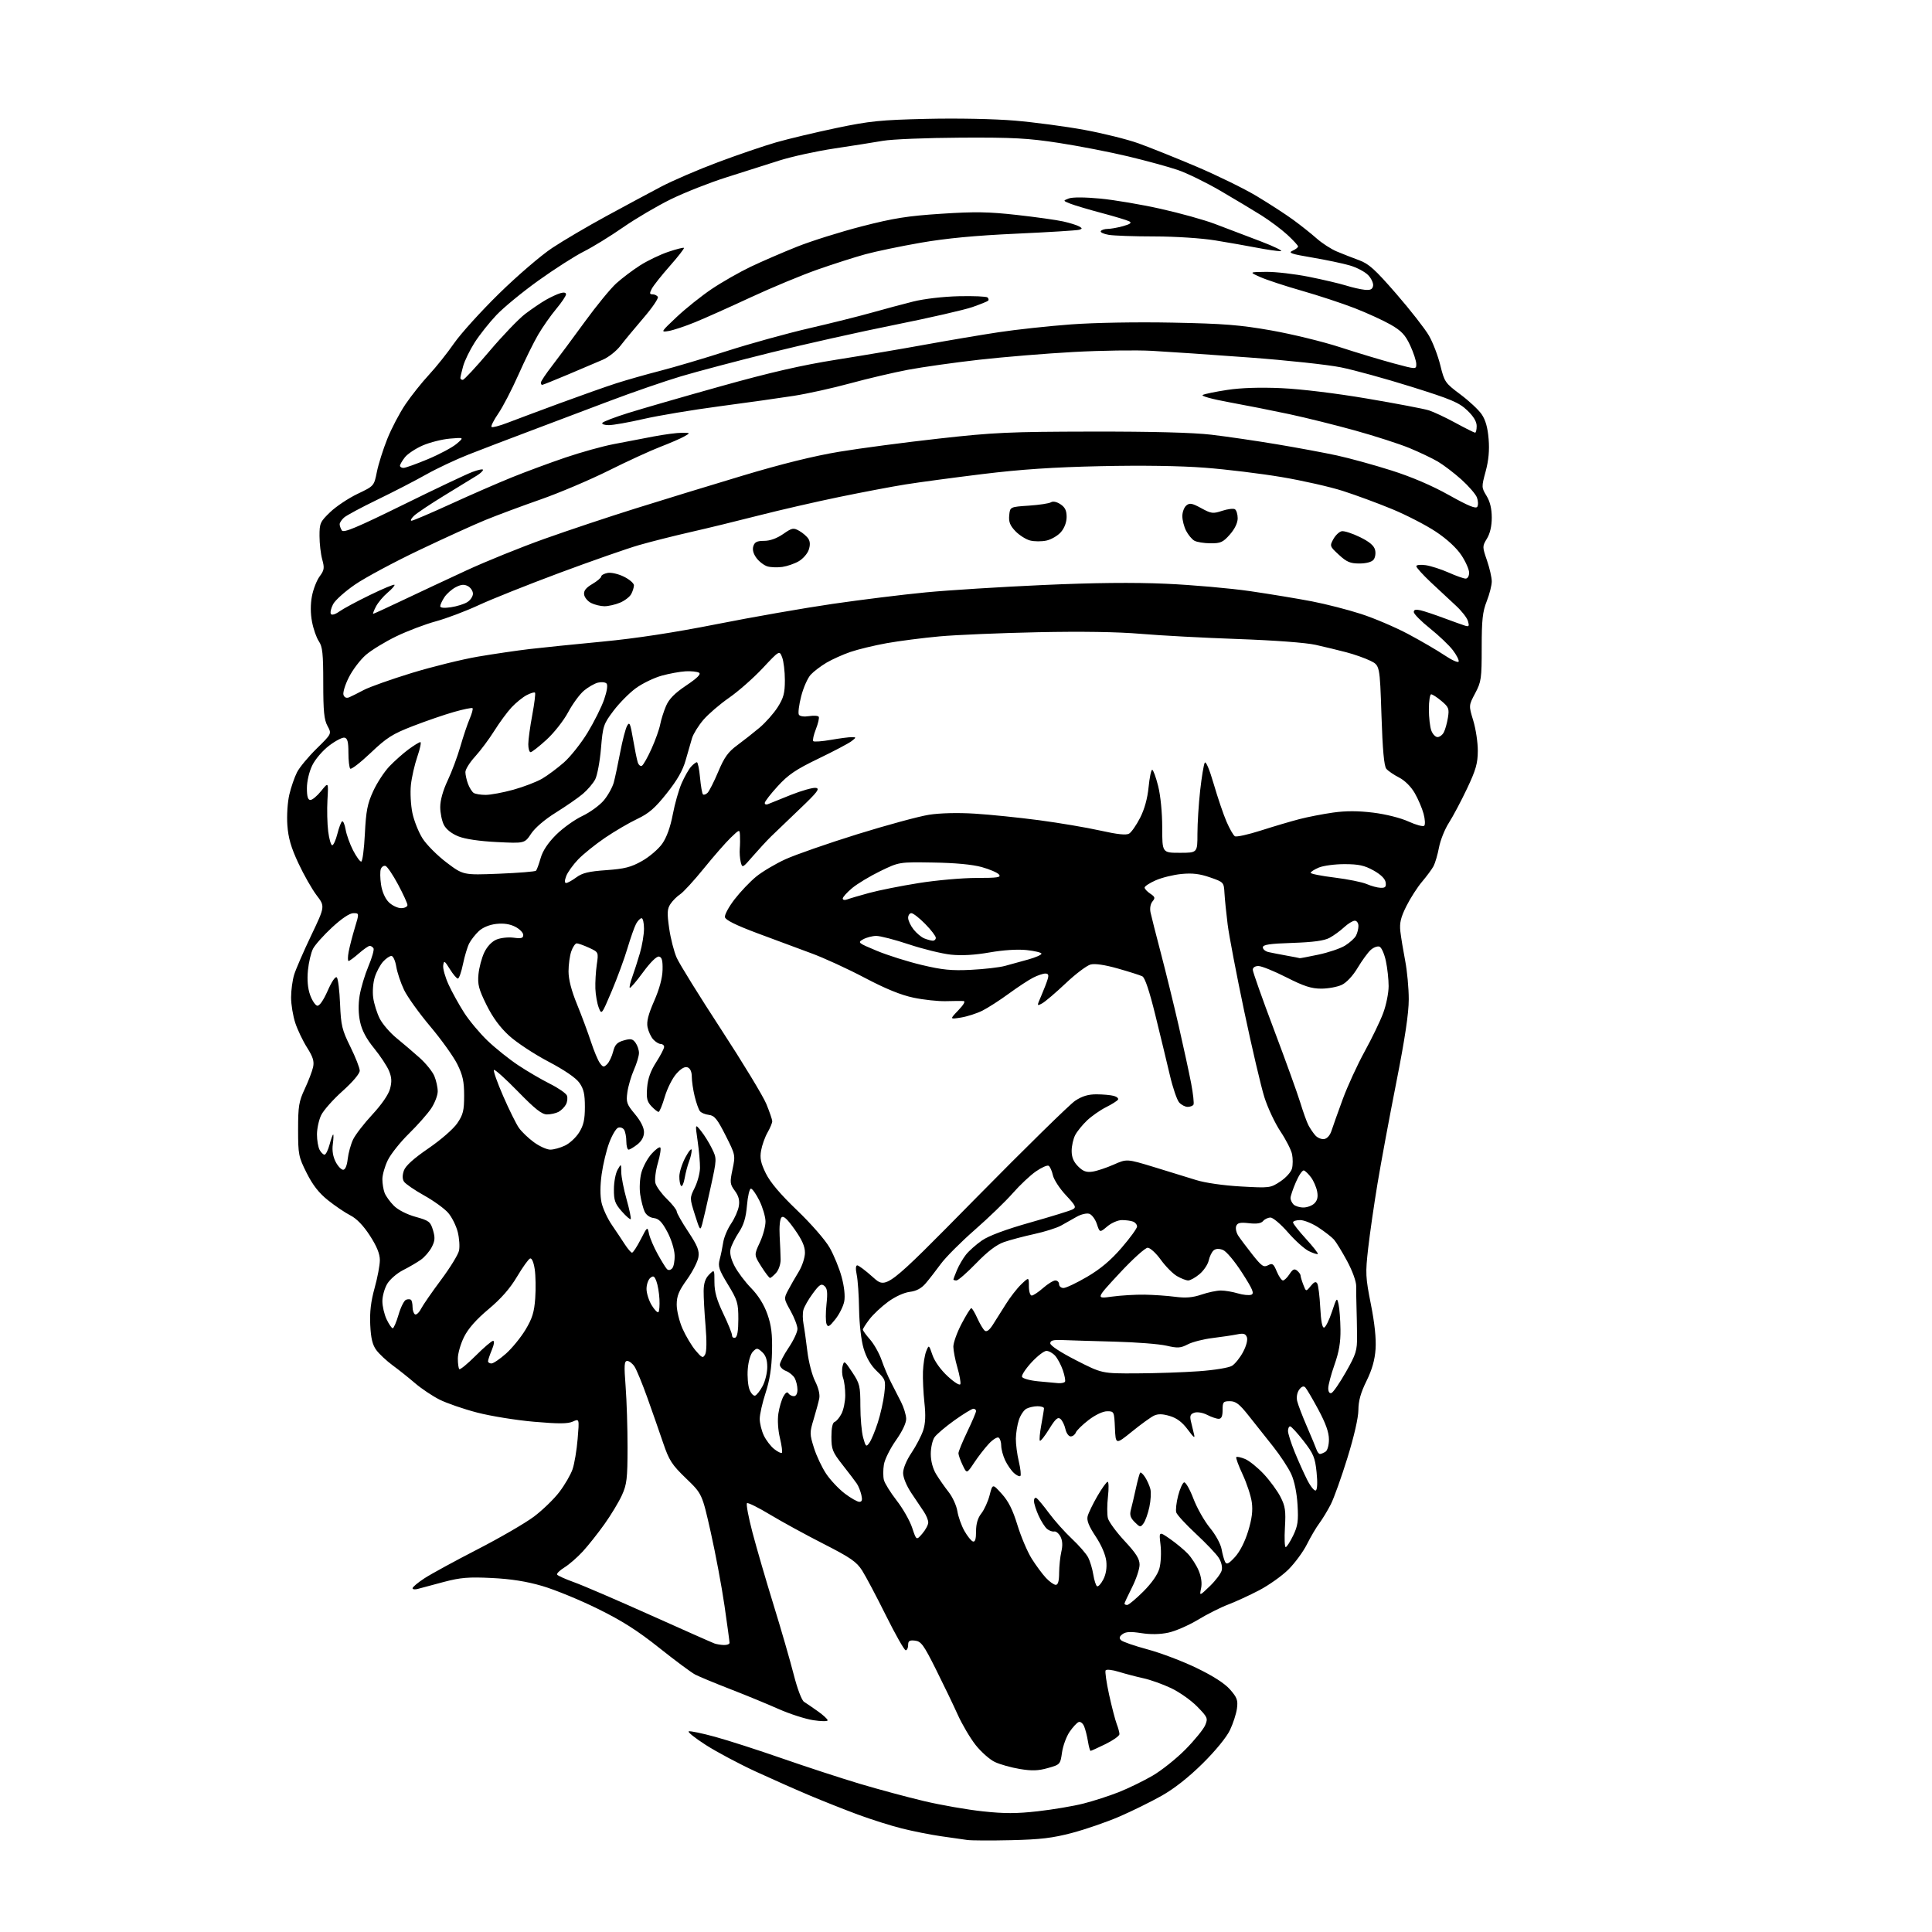 <?xml version="1.0" encoding="UTF-8" standalone="no"?>
<svg 
  version="1.1" 
  xmlns="http://www.w3.org/2000/svg" 
  xmlns:xlink="http://www.w3.org/1999/xlink" 
  xmlns:svg="http://www.w3.org/2000/svg"
  xmlns:rdf="http://www.w3.org/1999/02/22-rdf-syntax-ns#"
  xmlns:cc="http://creativecommons.org/ns#"
  xmlns:dc="http://purl.org/dc/elements/1.1/"
  viewBox="0 0 768 768"
  width="768"
  height="768"
>
<style>svg {background-color: white; }</style>"
<path stroke="none" fill="black" fill-rule="evenodd" d="M402.00,731.50C394.02,731.69 386.15,731.65 384.50,731.42C382.85,731.19 378.12,730.52 374.00,729.92C369.88,729.33 362.90,727.94 358.50,726.84C354.10,725.74 346.23,723.25 341.00,721.31C335.77,719.37 327.23,715.98 322.00,713.78C316.77,711.58 307.10,707.30 300.50,704.26C293.90,701.22 284.94,696.45 280.59,693.67C276.24,690.88 273.19,688.44 273.80,688.23C274.41,688.03 279.09,689.00 284.21,690.40C289.32,691.79 301.30,695.65 310.83,698.97C320.36,702.29 334.25,706.83 341.69,709.06C349.13,711.28 360.68,714.39 367.36,715.97C374.04,717.55 384.50,719.38 390.60,720.03C399.29,720.97 404.08,720.96 412.60,720.00C418.60,719.32 426.73,717.95 430.69,716.94C434.64,715.94 440.94,713.90 444.69,712.42C448.43,710.94 454.46,708.01 458.07,705.92C461.69,703.83 467.63,699.09 471.27,695.40C474.91,691.70 478.43,687.37 479.09,685.78C480.23,683.04 480.05,682.63 475.90,678.38C473.48,675.91 468.80,672.61 465.50,671.05C462.20,669.49 457.25,667.72 454.50,667.13C451.75,666.53 447.37,665.38 444.77,664.58C442.18,663.77 439.80,663.51 439.50,664.00C439.20,664.48 439.83,668.84 440.89,673.69C441.96,678.54 443.32,683.77 443.91,685.32C444.51,686.86 445.00,688.68 445.00,689.36C445.00,690.03 442.52,691.80 439.48,693.29C436.44,694.78 433.76,696.00 433.52,696.00C433.29,696.00 432.82,694.31 432.48,692.25C432.15,690.19 431.47,687.50 430.97,686.27C430.47,685.04 429.48,684.26 428.78,684.54C428.08,684.81 426.46,686.56 425.18,688.43C423.90,690.30 422.55,693.99 422.17,696.63C421.49,701.38 421.42,701.46 416.54,702.83C412.71,703.92 410.20,704.00 405.38,703.20C401.95,702.63 397.50,701.38 395.47,700.42C393.44,699.46 390.02,696.43 387.85,693.70C385.69,690.96 382.48,685.52 380.71,681.61C378.95,677.70 375.03,669.55 372.00,663.50C367.18,653.87 366.16,652.46 363.75,652.18C361.54,651.93 361.00,652.27 361.00,653.93C361.00,655.07 360.56,656.00 360.02,656.00C359.48,656.00 355.97,649.81 352.21,642.25C348.45,634.69 344.19,626.63 342.74,624.35C340.50,620.83 338.16,619.21 327.30,613.67C320.26,610.08 310.73,604.87 306.12,602.09C301.52,599.31 297.39,597.26 296.96,597.53C296.52,597.79 297.51,603.07 299.14,609.26C300.77,615.44 304.54,628.38 307.51,638.00C310.49,647.62 314.06,660.00 315.47,665.50C316.95,671.32 318.69,675.92 319.62,676.50C320.50,677.05 322.97,678.74 325.11,680.26C327.25,681.77 329.00,683.39 329.00,683.85C329.00,684.32 326.41,684.29 323.25,683.80C320.09,683.31 313.90,681.31 309.50,679.36C305.10,677.40 296.47,673.85 290.33,671.47C284.19,669.09 277.89,666.47 276.33,665.66C274.77,664.84 268.32,660.05 262.00,655.01C253.41,648.17 247.21,644.23 237.50,639.46C230.35,635.94 220.45,631.88 215.50,630.44C209.27,628.62 203.10,627.65 195.48,627.28C186.32,626.83 183.11,627.09 176.48,628.83C172.09,629.98 167.49,631.21 166.25,631.57C165.01,631.94 164.00,631.84 164.00,631.35C164.00,630.87 166.14,629.08 168.75,627.38C171.36,625.68 180.82,620.52 189.76,615.92C198.71,611.32 208.83,605.45 212.26,602.87C215.69,600.29 220.24,595.88 222.37,593.07C224.51,590.26 226.86,586.20 227.60,584.05C228.34,581.90 229.25,576.49 229.62,572.02C230.30,563.91 230.30,563.91 227.69,565.10C225.70,566.00 222.04,566.02 212.27,565.17C205.23,564.56 195.06,562.92 189.68,561.52C184.29,560.12 177.55,557.79 174.69,556.35C171.84,554.90 167.47,551.98 165.00,549.85C162.53,547.73 158.52,544.53 156.09,542.75C153.67,540.96 150.75,538.24 149.61,536.70C148.07,534.63 147.44,532.03 147.18,526.70C146.93,521.56 147.43,517.36 148.91,512.02C150.06,507.91 151.00,502.91 151.00,500.93C151.00,498.41 149.79,495.45 147.05,491.20C144.46,487.20 141.79,484.42 139.30,483.15C137.21,482.08 133.21,479.38 130.41,477.14C126.78,474.25 124.33,471.12 121.91,466.29C118.68,459.86 118.50,458.95 118.50,449.00C118.50,439.73 118.81,437.84 121.15,432.85C122.60,429.74 124.09,425.86 124.45,424.22C124.96,421.90 124.43,420.18 122.09,416.47C120.42,413.85 118.31,409.44 117.39,406.67C116.47,403.89 115.71,399.32 115.71,396.51C115.71,393.70 116.26,389.62 116.93,387.45C117.60,385.28 120.64,378.28 123.68,371.90C129.22,360.30 129.22,360.30 125.86,355.89C124.01,353.45 120.75,347.72 118.61,343.14C115.68,336.87 114.60,333.13 114.23,328.02C113.96,324.20 114.30,318.88 115.01,315.86C115.70,312.91 117.08,308.93 118.06,307.00C119.04,305.07 122.55,300.84 125.86,297.59C131.88,291.68 131.88,291.68 130.19,288.59C128.83,286.10 128.50,282.77 128.50,271.50C128.50,259.85 128.21,257.07 126.76,254.94C125.80,253.53 124.58,250.05 124.04,247.19C123.40,243.86 123.39,240.20 124.00,236.99C124.52,234.24 125.90,230.70 127.06,229.13C128.91,226.64 129.03,225.79 128.09,222.39C127.50,220.25 127.01,216.06 127.01,213.08C127.00,208.00 127.27,207.40 131.27,203.56C133.62,201.31 138.50,198.06 142.11,196.33C148.69,193.19 148.69,193.19 149.81,187.60C150.43,184.52 152.29,178.61 153.95,174.48C155.60,170.34 158.85,164.15 161.17,160.72C163.49,157.30 167.69,152.03 170.50,149.00C173.32,145.97 177.81,140.35 180.47,136.50C183.14,132.65 191.21,123.73 198.41,116.68C205.61,109.63 215.10,101.48 219.50,98.57C223.90,95.65 233.57,89.96 241.00,85.92C248.43,81.88 258.21,76.63 262.74,74.24C267.28,71.85 277.44,67.47 285.33,64.51C293.22,61.55 303.69,57.98 308.59,56.57C313.49,55.17 324.25,52.61 332.50,50.88C345.73,48.11 349.97,47.68 368.43,47.25C380.61,46.97 395.24,47.26 403.43,47.95C411.17,48.61 423.57,50.26 431.00,51.62C438.43,52.98 448.10,55.39 452.50,56.96C456.90,58.53 467.28,62.70 475.57,66.21C483.86,69.73 494.66,75.02 499.57,77.97C504.48,80.92 510.98,85.13 514.00,87.33C517.02,89.53 521.24,92.88 523.38,94.78C525.51,96.67 529.11,99.01 531.38,99.96C533.64,100.92 537.62,102.47 540.21,103.42C544.14,104.85 546.61,107.09 555.06,116.82C560.63,123.24 566.47,130.72 568.03,133.42C569.59,136.13 571.63,141.44 572.55,145.22C574.18,151.84 574.46,152.26 580.50,156.77C583.94,159.34 587.77,162.90 588.99,164.70C590.52,166.93 591.39,170.02 591.75,174.51C592.12,179.03 591.75,183.03 590.57,187.39C588.89,193.57 588.90,193.79 590.92,197.11C592.32,199.39 592.99,202.21 593.00,205.73C593.00,209.11 592.33,212.06 591.09,214.09C589.22,217.17 589.22,217.31 591.09,222.77C592.14,225.82 593.00,229.58 593.00,231.12C593.00,232.66 592.10,236.21 591.00,239.00C589.35,243.18 589.00,246.43 589.00,257.39C589.00,269.79 588.82,271.03 586.41,275.57C583.82,280.45 583.82,280.45 585.65,286.47C586.66,289.79 587.47,295.20 587.45,298.50C587.43,303.45 586.68,306.07 583.17,313.48C580.83,318.42 577.59,324.52 575.97,327.05C574.34,329.58 572.57,333.99 572.03,336.85C571.49,339.71 570.51,343.05 569.87,344.28C569.22,345.50 567.17,348.28 565.32,350.46C563.46,352.64 560.65,357.02 559.06,360.19C556.81,364.70 556.29,366.88 556.66,370.23C556.93,372.58 557.79,377.81 558.57,381.86C559.36,385.90 560.00,392.82 560.00,397.24C560.00,402.82 558.49,412.90 555.03,430.38C552.30,444.20 548.95,462.25 547.58,470.50C546.21,478.75 544.54,490.31 543.87,496.19C542.74,506.14 542.81,507.69 544.94,518.43C546.44,525.95 547.09,532.16 546.81,536.24C546.51,540.63 545.43,544.44 543.19,548.99C540.90,553.63 540.00,556.89 539.98,560.49C539.97,563.54 538.27,570.98 535.63,579.50C533.25,587.20 530.27,595.52 529.01,598.00C527.74,600.48 525.70,603.85 524.47,605.50C523.23,607.15 521.01,610.92 519.53,613.88C518.05,616.84 514.73,621.35 512.17,623.90C509.60,626.45 504.35,630.17 500.50,632.18C496.65,634.19 491.10,636.74 488.17,637.85C485.23,638.96 479.83,641.68 476.17,643.90C472.50,646.11 467.22,648.41 464.44,649.00C461.14,649.71 457.38,649.77 453.67,649.19C449.43,648.53 447.53,648.63 446.24,649.58C444.96,650.53 444.79,651.16 445.61,651.99C446.22,652.62 450.95,654.25 456.11,655.64C461.28,657.02 470.04,660.34 475.60,663.02C482.23,666.22 486.81,669.16 488.96,671.60C491.75,674.79 492.15,675.87 491.71,679.14C491.43,681.25 490.18,685.11 488.93,687.73C487.59,690.56 483.18,695.96 478.08,701.00C472.52,706.50 466.76,711.04 461.74,713.86C457.48,716.26 449.92,719.98 444.94,722.13C439.96,724.28 431.52,727.19 426.19,728.60C418.44,730.65 413.60,731.23 402.00,731.50zM287.75,653.92C288.99,653.96 290.00,653.57 290.00,653.05C290.00,652.52 289.10,645.89 288.00,638.30C286.90,630.71 284.44,617.60 282.55,609.17C279.10,593.83 279.10,593.83 272.70,587.67C267.05,582.22 265.98,580.56 263.58,573.50C262.09,569.10 259.26,561.00 257.29,555.50C255.32,550.00 253.05,544.49 252.24,543.25C251.43,542.01 250.13,541.00 249.34,541.00C248.14,541.00 248.04,542.66 248.70,551.25C249.13,556.89 249.47,567.80 249.46,575.50C249.44,587.79 249.17,590.09 247.22,594.37C246.01,597.04 242.88,602.22 240.28,605.87C237.69,609.51 233.80,614.41 231.66,616.74C229.51,619.08 226.23,621.93 224.37,623.08C222.51,624.23 221.20,625.52 221.46,625.94C221.72,626.36 224.76,627.73 228.22,628.97C231.67,630.21 245.30,636.07 258.50,642.00C271.70,647.92 283.18,653.01 284.00,653.30C284.82,653.60 286.51,653.88 287.75,653.92zM448.07,638.00C448.65,638.00 451.54,635.59 454.48,632.66C457.89,629.24 460.21,625.91 460.89,623.43C461.48,621.29 461.68,617.10 461.33,614.12C460.69,608.69 460.69,608.69 465.09,611.74C467.52,613.43 470.71,616.08 472.20,617.65C473.68,619.22 475.62,622.23 476.50,624.35C477.53,626.81 477.87,629.35 477.45,631.35C476.79,634.50 476.79,634.50 480.94,630.51C483.22,628.31 485.34,625.49 485.65,624.25C485.99,622.92 485.50,620.85 484.46,619.24C483.50,617.73 479.42,613.45 475.41,609.72C471.40,605.99 467.88,602.17 467.58,601.22C467.29,600.27 467.62,597.28 468.32,594.57C469.02,591.85 470.09,589.47 470.69,589.27C471.30,589.07 472.96,591.97 474.39,595.72C475.82,599.47 478.78,604.69 480.97,607.34C483.22,610.07 485.22,613.73 485.60,615.82C485.96,617.84 486.60,620.14 487.02,620.93C487.61,622.05 488.47,621.61 490.93,618.93C492.86,616.82 494.88,612.86 496.16,608.66C497.66,603.75 498.07,600.52 497.61,597.19C497.26,594.63 495.62,589.66 493.97,586.12C492.32,582.59 491.18,579.48 491.45,579.22C491.72,578.95 493.28,579.29 494.93,579.97C496.58,580.65 499.92,583.35 502.37,585.96C504.81,588.58 507.81,592.67 509.02,595.05C510.91,598.74 511.17,600.54 510.78,607.19C510.53,611.49 510.67,615.00 511.08,615.00C511.49,615.00 512.82,612.94 514.04,610.43C515.90,606.57 516.18,604.65 515.79,598.18C515.51,593.45 514.56,588.77 513.30,586.00C512.17,583.52 508.92,578.58 506.08,575.00C503.24,571.42 498.86,565.91 496.36,562.75C492.69,558.11 491.24,557.00 488.90,557.00C486.25,557.00 486.00,557.30 486.00,560.50C486.00,562.99 485.55,564.00 484.45,564.00C483.60,564.00 481.55,563.30 479.90,562.45C478.21,561.58 476.00,561.18 474.85,561.55C473.23,562.06 472.91,562.77 473.37,564.85C473.69,566.31 474.25,568.62 474.61,570.00C475.13,571.95 474.59,571.57 472.17,568.30C469.99,565.36 467.84,563.73 465.03,562.89C462.14,562.02 460.36,561.98 458.75,562.73C457.51,563.31 453.57,566.15 450.00,569.05C443.50,574.31 443.50,574.31 443.20,567.65C442.91,561.10 442.87,561.00 440.10,561.00C438.43,561.00 435.45,562.41 432.77,564.45C430.29,566.35 427.99,568.60 427.66,569.45C427.33,570.30 426.41,571.00 425.61,571.00C424.81,571.00 423.87,569.68 423.52,568.07C423.16,566.46 422.27,564.64 421.54,564.04C420.50,563.17 419.52,564.05 417.05,568.07C415.31,570.90 413.65,572.99 413.37,572.71C413.09,572.43 413.34,569.59 413.93,566.41C414.52,563.23 415.00,560.27 415.00,559.82C415.00,559.37 413.85,559.00 412.43,559.00C411.02,559.00 409.03,559.45 408.01,559.99C406.99,560.54 405.65,562.54 405.02,564.45C404.39,566.35 403.85,569.69 403.82,571.88C403.79,574.07 404.32,578.16 405.00,580.98C405.67,583.80 405.95,586.38 405.62,586.71C405.29,587.05 404.14,586.53 403.08,585.57C402.01,584.61 400.43,582.33 399.57,580.51C398.71,578.69 398.00,576.05 398.00,574.66C398.00,573.26 397.54,571.83 396.97,571.48C396.41,571.13 394.64,572.24 393.06,573.94C391.47,575.64 388.85,579.02 387.24,581.45C384.31,585.87 384.31,585.87 382.66,582.40C381.74,580.49 381.00,578.37 381.00,577.69C381.00,577.00 382.57,573.16 384.50,569.14C386.43,565.12 388.00,561.42 388.00,560.92C388.00,560.41 387.52,560.00 386.93,560.00C386.34,560.00 382.96,562.07 379.42,564.59C375.88,567.12 372.31,570.15 371.49,571.32C370.67,572.49 370.00,575.48 370.00,577.97C370.01,580.82 370.80,583.80 372.13,586.00C373.30,587.92 375.53,591.12 377.09,593.10C378.65,595.08 380.22,598.51 380.57,600.72C380.93,602.94 382.18,606.46 383.36,608.55C384.54,610.64 386.06,612.53 386.75,612.76C387.62,613.04 388.00,611.83 388.00,608.72C388.00,605.70 388.68,603.40 390.12,601.58C391.28,600.10 392.76,596.83 393.40,594.33C394.56,589.77 394.56,589.77 398.23,593.84C400.88,596.77 402.61,600.23 404.45,606.26C405.86,610.85 408.40,616.84 410.10,619.56C411.81,622.28 414.37,625.74 415.79,627.25C417.21,628.76 418.96,630.00 419.69,630.00C420.58,630.00 421.01,628.49 421.02,625.25C421.04,622.64 421.43,618.85 421.90,616.82C422.48,614.34 422.36,612.39 421.55,610.82C420.88,609.55 419.76,608.63 419.06,608.79C418.36,608.94 417.09,608.49 416.24,607.79C415.38,607.08 413.86,604.70 412.86,602.50C411.86,600.30 411.03,597.69 411.02,596.69C411.01,595.70 411.46,595.17 412.02,595.51C412.58,595.86 414.84,598.57 417.03,601.54C419.22,604.50 423.30,609.07 426.09,611.68C428.89,614.30 431.80,617.64 432.56,619.11C433.32,620.59 434.24,623.65 434.60,625.92C434.97,628.19 435.63,630.27 436.09,630.55C436.54,630.84 437.66,629.63 438.57,627.87C439.65,625.79 440.06,623.23 439.76,620.54C439.47,618.02 437.82,614.19 435.53,610.74C432.82,606.66 431.93,604.42 432.35,602.73C432.68,601.44 434.42,597.84 436.22,594.73C438.02,591.62 439.86,589.06 440.30,589.04C440.74,589.02 440.80,591.67 440.43,594.94C440.06,598.21 440.05,602.06 440.41,603.51C440.77,604.95 443.75,609.01 447.03,612.54C451.62,617.47 453.00,619.66 453.00,622.00C453.00,623.68 451.65,627.73 450.00,631.00C448.35,634.27 447.00,637.18 447.00,637.47C447.00,637.76 447.48,638.00 448.07,638.00zM366.64,609.63C367.94,608.12 369.00,606.13 368.99,605.19C368.99,604.26 368.20,602.34 367.24,600.91C366.29,599.49 364.04,596.14 362.25,593.47C360.35,590.62 359.00,587.34 359.00,585.54C359.00,583.72 360.36,580.44 362.35,577.49C364.19,574.74 366.27,570.74 366.98,568.59C367.88,565.84 368.02,562.59 367.47,557.59C367.04,553.69 366.78,548.11 366.89,545.18C367.01,542.25 367.58,538.65 368.17,537.18C369.24,534.50 369.24,534.50 370.68,538.68C371.54,541.18 373.97,544.56 376.75,547.12C379.39,549.55 381.54,550.88 381.76,550.21C381.98,549.57 381.44,546.60 380.58,543.62C379.71,540.63 378.99,536.91 378.97,535.35C378.96,533.78 380.42,529.69 382.22,526.26C384.02,522.83 385.77,520.01 386.10,520.01C386.43,520.00 387.51,521.80 388.50,524.01C389.50,526.21 390.81,528.43 391.43,528.94C392.18,529.57 393.23,528.83 394.62,526.69C395.76,524.93 398.09,521.24 399.80,518.48C401.52,515.71 404.29,512.14 405.96,510.54C409.00,507.63 409.00,507.63 409.00,511.31C409.00,513.36 409.50,515.00 410.12,515.00C410.73,515.00 412.77,513.65 414.65,512.00C416.53,510.35 418.73,509.00 419.53,509.00C420.34,509.00 421.00,509.68 421.00,510.50C421.00,511.32 421.80,512.00 422.77,512.00C423.74,512.00 427.96,510.00 432.13,507.56C437.47,504.43 441.55,501.00 445.86,496.00C449.24,492.09 452.00,488.28 452.00,487.55C452.00,486.82 451.29,485.94 450.42,485.61C449.55,485.27 447.56,485.00 445.99,485.00C444.42,485.00 441.82,486.12 440.16,487.52C437.17,490.04 437.17,490.04 436.02,486.57C435.39,484.66 434.03,482.83 432.99,482.50C431.95,482.17 429.69,482.71 427.97,483.70C426.25,484.69 423.45,486.27 421.76,487.20C420.06,488.14 415.26,489.65 411.09,490.56C406.92,491.47 401.52,492.90 399.11,493.74C396.11,494.79 392.62,497.44 388.07,502.14C384.41,505.91 380.88,509.00 380.21,509.00C379.55,509.00 379.00,508.83 379.00,508.62C379.00,508.41 379.63,506.73 380.41,504.87C381.18,503.02 382.79,500.26 383.98,498.75C385.18,497.23 388.05,494.69 390.36,493.09C393.08,491.22 399.88,488.69 409.54,485.96C417.77,483.63 425.32,481.30 426.32,480.79C427.96,479.95 427.69,479.38 423.69,475.09C421.24,472.48 418.92,468.91 418.54,467.18C418.16,465.44 417.40,463.75 416.86,463.42C416.32,463.08 414.04,464.09 411.79,465.65C409.53,467.21 405.40,471.11 402.59,474.31C399.79,477.51 393.00,484.07 387.50,488.88C382.00,493.70 375.93,499.78 374.00,502.41C372.07,505.04 369.38,508.51 368.00,510.12C366.27,512.15 364.31,513.21 361.62,513.54C359.35,513.82 355.77,515.46 352.99,517.51C350.38,519.42 347.06,522.54 345.62,524.43C344.18,526.32 343.00,528.17 343.00,528.55C343.00,528.93 344.29,530.71 345.88,532.51C347.46,534.32 349.51,537.97 350.44,540.64C351.36,543.32 353.05,547.30 354.19,549.50C355.34,551.70 357.14,555.23 358.20,557.35C359.27,559.46 360.17,562.43 360.22,563.94C360.27,565.63 358.71,568.93 356.12,572.59C353.83,575.85 351.68,580.17 351.36,582.20C351.03,584.23 351.03,586.98 351.36,588.30C351.69,589.63 353.98,593.31 356.44,596.48C358.91,599.65 361.68,604.53 362.60,607.31C364.28,612.37 364.28,612.37 366.64,609.63zM454.59,605.54C453.38,607.20 453.18,607.18 451.07,605.07C449.35,603.35 448.99,602.21 449.54,600.16C449.94,598.70 450.82,594.89 451.52,591.70C452.21,588.50 452.99,585.68 453.25,585.41C453.51,585.15 454.39,585.96 455.20,587.22C456.01,588.47 456.95,590.59 457.29,591.92C457.63,593.26 457.45,596.47 456.89,599.06C456.34,601.66 455.30,604.57 454.59,605.54zM341.60,597.00C342.66,597.00 342.87,596.27 342.40,594.25C342.05,592.74 341.26,590.74 340.63,589.81C340.01,588.88 337.48,585.55 335.00,582.40C330.91,577.18 330.50,576.17 330.50,571.17C330.50,567.61 330.95,565.52 331.77,565.24C332.47,565.01 333.71,563.53 334.52,561.96C335.33,560.39 336.00,557.08 336.00,554.61C336.00,552.15 335.62,549.09 335.16,547.82C334.70,546.54 334.61,544.40 334.94,543.06C335.53,540.75 335.73,540.87 338.78,545.48C341.78,550.01 342.00,550.94 342.01,558.92C342.01,563.64 342.51,569.28 343.11,571.46C344.13,575.13 344.32,575.29 345.57,573.57C346.32,572.55 347.82,568.96 348.91,565.60C350.00,562.25 351.17,557.02 351.52,554.00C352.13,548.65 352.05,548.40 348.53,545.01C346.12,542.69 344.38,539.69 343.29,536.01C342.33,532.78 341.60,526.36 341.50,520.50C341.42,515.00 341.00,508.81 340.56,506.75C340.07,504.39 340.15,503.00 340.78,503.00C341.33,503.00 344.15,505.13 347.04,507.73C352.30,512.46 352.30,512.46 387.90,476.30C407.48,456.42 425.25,438.99 427.39,437.57C430.17,435.73 432.59,435.00 435.89,435.01C438.43,435.02 441.51,435.30 442.74,435.63C443.97,435.96 444.73,436.63 444.42,437.13C444.11,437.62 441.98,438.97 439.68,440.12C437.38,441.27 434.00,443.63 432.16,445.36C430.33,447.09 428.19,449.72 427.41,451.20C426.64,452.69 426.00,455.52 426.00,457.50C426.00,460.02 426.76,461.85 428.56,463.65C430.54,465.63 431.83,466.10 434.31,465.74C436.06,465.48 439.84,464.22 442.71,462.95C447.92,460.64 447.92,460.64 458.71,463.92C464.64,465.73 472.20,468.05 475.50,469.09C479.04,470.20 486.31,471.25 493.22,471.64C504.75,472.29 505.01,472.26 508.95,469.65C511.20,468.16 513.24,465.88 513.60,464.46C513.95,463.07 513.96,460.54 513.62,458.84C513.28,457.14 511.21,453.07 509.01,449.78C506.82,446.50 503.94,440.37 502.61,436.16C501.28,431.95 497.68,416.57 494.60,402.00C491.53,387.43 488.56,371.90 488.01,367.50C487.46,363.10 486.89,357.52 486.75,355.09C486.50,350.70 486.47,350.67 481.00,348.77C476.92,347.35 473.99,347.00 469.66,347.42C466.44,347.73 461.83,348.87 459.41,349.94C456.98,351.01 455.00,352.31 455.00,352.82C455.00,353.34 456.01,354.42 457.24,355.24C459.16,356.52 459.29,356.95 458.12,358.35C457.31,359.33 457.01,361.09 457.36,362.74C457.68,364.26 459.54,371.57 461.49,379.00C463.44,386.43 466.60,399.32 468.52,407.66C470.43,416.00 472.66,426.30 473.48,430.54C474.29,434.79 474.71,438.66 474.42,439.13C474.12,439.61 473.08,440.00 472.10,440.00C471.11,440.00 469.60,439.21 468.74,438.25C467.88,437.29 466.22,432.45 465.06,427.50C463.90,422.55 461.31,411.84 459.31,403.70C456.91,393.93 455.14,388.63 454.09,388.10C453.21,387.66 448.85,386.27 444.39,385.01C439.25,383.55 435.29,382.96 433.55,383.40C432.04,383.78 427.57,387.15 423.61,390.90C419.65,394.64 415.44,398.23 414.26,398.86C412.11,400.01 412.11,400.01 413.95,395.76C414.96,393.42 416.09,390.49 416.46,389.25C416.97,387.57 416.73,387.00 415.52,387.00C414.63,387.00 412.46,387.73 410.70,388.63C408.94,389.52 404.57,392.39 401.00,395.00C397.43,397.62 392.70,400.66 390.50,401.76C388.30,402.86 384.48,404.09 382.00,404.49C377.50,405.21 377.50,405.21 380.95,401.61C383.16,399.29 383.88,397.97 382.95,397.92C382.15,397.87 379.02,397.90 375.98,397.98C372.94,398.06 367.18,397.44 363.16,396.60C358.14,395.55 352.07,393.08 343.68,388.66C336.98,385.12 327.45,380.75 322.50,378.94C317.55,377.12 307.88,373.53 301.00,370.95C292.54,367.78 288.39,365.72 288.17,364.58C287.98,363.66 289.71,360.47 291.99,357.51C294.28,354.54 298.14,350.48 300.57,348.49C303.00,346.50 308.25,343.38 312.24,341.56C316.24,339.74 329.08,335.27 340.79,331.62C352.50,327.98 365.33,324.50 369.29,323.88C373.72,323.19 380.75,323.02 387.50,323.44C393.55,323.81 405.02,324.99 413.00,326.04C420.98,327.10 431.93,328.95 437.35,330.16C444.23,331.70 447.70,332.06 448.85,331.37C449.76,330.83 451.71,328.02 453.20,325.12C454.94,321.73 456.14,317.40 456.58,312.93C456.95,309.12 457.60,306.00 458.01,306.00C458.42,306.00 459.49,308.90 460.38,312.46C461.34,316.27 462.00,323.01 462.00,328.96C462.00,339.00 462.00,339.00 469.00,339.00C476.00,339.00 476.00,339.00 476.00,331.46C476.00,327.31 476.49,319.56 477.08,314.23C477.68,308.90 478.49,303.94 478.90,303.21C479.34,302.42 480.77,305.80 482.49,311.70C484.06,317.09 486.34,323.80 487.56,326.62C488.78,329.44 490.27,332.05 490.88,332.42C491.48,332.80 496.14,331.77 501.24,330.14C506.33,328.51 513.22,326.47 516.55,325.61C519.87,324.75 525.89,323.58 529.92,323.01C535.02,322.29 539.85,322.30 545.87,323.04C550.88,323.66 556.78,325.14 559.93,326.58C562.91,327.94 565.71,328.69 566.16,328.24C566.60,327.80 566.48,325.65 565.89,323.47C565.31,321.29 563.72,317.59 562.37,315.25C560.89,312.69 558.41,310.23 556.14,309.07C554.06,308.01 551.79,306.45 551.08,305.60C550.19,304.52 549.60,298.08 549.15,284.28C548.50,264.50 548.50,264.50 544.69,262.64C542.60,261.62 538.32,260.11 535.19,259.29C532.06,258.47 526.58,257.14 523.00,256.34C519.12,255.47 506.63,254.54 492.00,254.02C478.52,253.55 461.20,252.62 453.50,251.96C444.44,251.18 429.97,250.95 412.50,251.32C397.65,251.63 380.10,252.37 373.50,252.97C366.90,253.57 357.45,254.79 352.50,255.67C347.55,256.56 341.06,258.13 338.08,259.15C335.10,260.17 330.82,262.09 328.58,263.41C326.34,264.73 323.50,266.88 322.29,268.18C321.07,269.48 319.36,273.35 318.48,276.78C317.60,280.20 317.19,283.50 317.57,284.11C317.97,284.76 319.65,284.99 321.61,284.68C323.45,284.38 325.18,284.49 325.46,284.93C325.73,285.37 325.21,287.59 324.32,289.87C323.42,292.15 322.96,294.29 323.29,294.62C323.62,294.95 326.76,294.72 330.28,294.11C333.79,293.50 337.53,293.01 338.58,293.03C340.44,293.06 340.44,293.11 338.50,294.62C337.40,295.48 331.51,298.59 325.41,301.53C316.37,305.89 313.35,307.93 309.16,312.52C306.32,315.62 304.00,318.62 304.00,319.19C304.00,319.75 304.56,319.97 305.25,319.67C305.94,319.36 310.03,317.72 314.35,316.00C318.66,314.29 323.14,313.02 324.29,313.19C326.04,313.45 324.97,314.85 317.99,321.50C313.37,325.90 308.21,330.85 306.52,332.50C304.84,334.15 301.58,337.68 299.27,340.34C295.19,345.07 295.07,345.13 294.46,342.71C294.12,341.35 293.94,338.94 294.07,337.37C294.20,335.79 294.23,333.40 294.15,332.05C294.00,329.62 293.98,329.63 290.42,333.05C288.46,334.95 283.66,340.43 279.77,345.24C275.88,350.04 271.64,354.66 270.36,355.50C269.08,356.34 267.34,358.08 266.50,359.37C265.22,361.32 265.13,362.90 266.00,368.99C266.57,373.01 267.92,378.29 269.00,380.73C270.08,383.17 278.01,395.96 286.62,409.15C295.23,422.35 303.33,435.70 304.62,438.82C305.90,441.94 306.96,445.04 306.98,445.69C306.99,446.35 306.15,448.37 305.11,450.19C304.07,452.01 302.92,455.24 302.55,457.36C302.01,460.39 302.41,462.32 304.43,466.44C306.15,469.96 310.20,474.74 316.84,481.10C322.42,486.45 328.04,492.89 329.79,495.95C331.48,498.92 333.63,504.16 334.56,507.60C335.60,511.42 336.00,515.19 335.60,517.31C335.24,519.23 333.66,522.41 332.08,524.40C329.67,527.44 329.11,527.73 328.55,526.28C328.19,525.33 328.18,521.82 328.54,518.48C329.05,513.73 328.86,512.13 327.70,511.17C326.47,510.14 325.69,510.65 323.07,514.22C321.33,516.57 319.66,519.52 319.35,520.76C319.03,522.01 319.06,524.48 319.40,526.26C319.74,528.04 320.43,532.94 320.93,537.13C321.43,541.33 322.82,546.68 324.01,549.03C325.34,551.63 325.98,554.30 325.67,555.89C325.39,557.33 324.38,561.03 323.45,564.13C321.82,569.49 321.83,570.04 323.56,575.55C324.56,578.74 326.76,583.39 328.44,585.89C330.12,588.39 333.45,591.91 335.83,593.72C338.21,595.52 340.80,597.00 341.60,597.00zM523.06,592.47C523.66,592.09 523.78,589.26 523.36,585.23C522.76,579.39 522.14,577.90 518.18,572.80C515.70,569.61 513.30,567.00 512.84,567.00C512.38,567.00 512.00,567.82 512.00,568.83C512.00,569.83 513.17,573.54 514.61,577.08C516.04,580.61 518.31,585.65 519.64,588.29C520.98,590.92 522.51,592.80 523.06,592.47zM310.81,577.52C311.09,577.24 310.74,574.59 310.03,571.62C309.27,568.44 309.02,564.45 309.42,561.87C309.79,559.47 310.69,556.43 311.41,555.11C312.25,553.58 312.96,553.13 313.42,553.86C313.80,554.49 314.77,555.00 315.56,555.00C316.44,555.00 317.00,554.00 317.00,552.43C317.00,551.02 316.52,548.98 315.94,547.89C315.36,546.80 313.78,545.49 312.44,544.98C311.10,544.47 310.00,543.35 310.00,542.49C310.00,541.62 311.57,538.58 313.50,535.72C315.43,532.87 317.00,529.51 317.00,528.26C317.00,527.02 315.77,523.80 314.27,521.10C311.56,516.26 311.55,516.17 313.30,512.85C314.27,511.01 316.17,507.70 317.52,505.50C318.87,503.29 319.97,499.93 319.98,498.00C320.00,495.49 318.83,492.86 315.87,488.68C312.90,484.50 311.44,483.16 310.66,483.94C310.03,484.57 309.72,487.64 309.92,491.26C310.11,494.69 310.29,498.95 310.31,500.73C310.33,502.50 309.53,504.86 308.52,505.98C307.51,507.09 306.42,508.00 306.10,508.00C305.77,508.00 304.20,505.94 302.61,503.43C299.73,498.86 299.73,498.86 302.06,493.87C303.34,491.13 304.35,487.33 304.30,485.43C304.24,483.53 303.14,479.84 301.85,477.23C300.56,474.63 299.05,472.50 298.50,472.50C297.95,472.50 297.24,475.51 296.93,479.19C296.51,484.07 295.64,486.95 293.71,489.86C292.26,492.05 290.79,495.00 290.43,496.41C290.00,498.12 290.52,500.40 291.98,503.24C293.18,505.58 296.15,509.54 298.58,512.03C301.46,514.99 303.71,518.60 305.05,522.40C306.63,526.90 307.05,530.31 306.89,537.37C306.74,543.76 305.97,548.65 304.34,553.67C303.05,557.61 302.00,562.27 302.00,564.02C302.00,565.77 302.73,568.74 303.63,570.63C304.52,572.51 306.39,574.95 307.78,576.04C309.17,577.13 310.53,577.80 310.81,577.52zM524.72,577.98C525.15,577.98 526.12,577.57 526.89,577.09C527.69,576.58 528.27,574.53 528.27,572.20C528.27,569.39 527.01,565.83 524.06,560.34C521.74,556.03 519.40,552.05 518.86,551.50C518.20,550.84 517.39,551.14 516.45,552.41C515.62,553.55 515.29,555.37 515.64,556.91C515.97,558.34 517.70,562.88 519.49,567.00C521.27,571.12 523.01,575.29 523.34,576.25C523.67,577.21 524.29,577.99 524.72,577.98zM300.17,554.78C300.80,554.57 302.15,552.85 303.16,550.96C304.17,549.08 305.00,545.68 305.00,543.42C305.00,540.56 304.38,538.75 302.97,537.47C301.09,535.77 300.82,535.76 299.31,537.27C298.36,538.21 297.49,541.12 297.25,544.20C297.02,547.11 297.32,550.77 297.92,552.33C298.52,553.89 299.53,554.99 300.17,554.78zM529.25,553.76C529.94,553.54 532.52,549.79 535.00,545.43C539.09,538.22 539.50,536.91 539.45,531.00C539.42,527.42 539.32,522.25 539.23,519.50C539.14,516.75 539.09,513.05 539.11,511.27C539.13,509.40 537.61,505.20 535.49,501.27C533.48,497.55 531.12,493.70 530.25,492.73C529.37,491.75 526.63,489.62 524.15,487.98C521.68,486.34 518.38,485.00 516.83,485.00C515.27,485.00 514.00,485.41 514.00,485.92C514.00,486.43 516.31,489.37 519.13,492.45C521.95,495.54 524.08,498.25 523.86,498.47C523.64,498.70 522.04,498.19 520.30,497.35C518.56,496.51 514.83,493.16 512.00,489.91C509.18,486.66 506.05,484.00 505.05,484.00C504.06,484.00 502.73,484.62 502.10,485.38C501.32,486.32 499.58,486.59 496.50,486.25C492.98,485.85 491.90,486.09 491.41,487.38C491.06,488.28 491.44,490.02 492.26,491.26C493.07,492.49 495.61,495.87 497.90,498.77C501.53,503.35 502.33,503.89 504.07,502.96C505.81,502.03 506.25,502.34 507.54,505.45C508.36,507.40 509.46,509.00 509.99,509.00C510.52,509.00 511.70,507.87 512.60,506.48C513.90,504.51 514.55,504.21 515.63,505.10C516.38,505.73 517.00,506.61 517.00,507.06C517.00,507.50 517.48,509.14 518.08,510.68C519.16,513.50 519.16,513.50 521.01,511.23C522.35,509.58 523.06,509.29 523.62,510.19C524.04,510.87 524.58,515.17 524.82,519.75C525.11,525.29 525.63,527.96 526.38,527.73C526.99,527.53 528.39,524.70 529.47,521.44C531.35,515.76 531.47,515.63 532.10,518.50C532.47,520.15 532.81,524.65 532.86,528.50C532.93,533.59 532.28,537.41 530.48,542.50C529.12,546.35 528.01,550.55 528.00,551.83C528.00,553.25 528.49,554.01 529.25,553.76zM420.69,549.83C421.90,549.92 423.09,549.66 423.35,549.25C423.60,548.83 423.22,546.78 422.50,544.68C421.78,542.58 420.40,540.00 419.44,538.93C418.48,537.87 416.92,537.00 415.97,537.00C415.03,537.00 412.37,539.05 410.06,541.55C407.75,544.05 406.04,546.64 406.26,547.30C406.48,547.96 409.32,548.76 412.58,549.08C415.84,549.40 419.49,549.74 420.69,549.83zM451.79,545.94C459.33,545.91 470.46,545.53 476.53,545.09C482.80,544.64 488.51,543.70 489.76,542.92C490.97,542.16 492.95,539.69 494.15,537.42C495.44,534.99 496.06,532.59 495.65,531.54C495.12,530.15 494.30,529.91 491.74,530.44C489.96,530.80 485.57,531.45 482.00,531.89C478.43,532.32 474.00,533.45 472.17,534.40C469.28,535.90 468.16,535.97 463.67,534.93C460.83,534.27 451.52,533.54 443.00,533.32C434.48,533.09 425.25,532.82 422.50,532.70C418.63,532.55 417.50,532.84 417.50,534.00C417.50,534.90 421.64,537.61 427.79,540.75C438.08,546.00 438.08,546.00 451.79,545.94zM189.08,538.92C192.34,535.66 195.46,533.00 196.01,533.00C196.61,533.00 196.40,534.50 195.51,536.62C194.68,538.61 194.00,540.64 194.00,541.12C194.00,541.60 194.61,542.00 195.36,542.00C196.11,542.00 198.69,540.25 201.11,538.11C203.52,535.97 207.02,531.69 208.89,528.59C211.60,524.08 212.37,521.59 212.76,516.07C213.03,512.29 212.94,507.09 212.56,504.53C212.14,501.76 211.40,500.03 210.73,500.26C210.11,500.46 207.78,503.71 205.55,507.46C202.77,512.16 199.22,516.21 194.22,520.40C189.32,524.50 186.13,528.12 184.47,531.45C183.11,534.17 182.00,538.03 182.00,540.03C182.00,542.03 182.26,543.93 182.58,544.25C182.90,544.57 185.83,542.17 189.08,538.92zM280.30,538.42C280.91,537.34 280.97,533.06 280.47,527.09C280.02,521.81 279.68,515.54 279.71,513.15C279.74,510.10 280.39,508.16 281.88,506.68C284.00,504.56 284.00,504.56 284.00,509.70C284.00,513.51 284.90,516.72 287.50,522.14C289.43,526.16 291.00,530.06 291.00,530.81C291.00,531.55 291.56,531.98 292.25,531.74C293.09,531.46 293.50,529.03 293.50,524.36C293.50,517.97 293.16,516.85 289.37,510.62C285.80,504.76 285.35,503.41 286.08,500.67C286.55,498.93 287.18,495.86 287.49,493.85C287.80,491.84 289.21,488.50 290.62,486.42C292.03,484.34 293.42,481.20 293.70,479.43C294.08,477.14 293.62,475.41 292.11,473.36C290.16,470.72 290.09,470.07 291.19,464.83C292.37,459.20 292.35,459.10 288.42,451.33C285.13,444.82 284.02,443.45 281.81,443.19C280.34,443.02 278.73,442.35 278.22,441.69C277.71,441.04 276.77,438.39 276.14,435.81C275.51,433.23 275.00,429.72 275.00,428.03C275.00,426.07 274.39,424.70 273.34,424.30C272.24,423.88 270.75,424.71 268.86,426.84C267.30,428.58 265.23,432.70 264.26,436.00C263.29,439.30 262.18,442.00 261.79,442.00C261.40,442.00 260.12,440.99 258.95,439.75C257.21,437.90 256.90,436.58 257.24,432.36C257.52,428.79 258.61,425.72 260.82,422.28C262.57,419.55 264.00,416.80 264.00,416.16C264.00,415.52 263.39,415.00 262.65,415.00C261.92,415.00 260.57,414.18 259.67,413.18C258.76,412.19 257.75,410.00 257.41,408.32C256.97,406.11 257.69,403.27 260.03,397.93C262.12,393.17 263.30,388.81 263.38,385.57C263.47,381.81 263.12,380.49 261.97,380.25C261.03,380.06 258.54,382.51 255.60,386.52C252.94,390.14 250.58,392.91 250.34,392.67C250.11,392.44 250.55,390.51 251.33,388.37C252.10,386.24 253.47,381.99 254.37,378.91C255.27,375.84 256.00,371.45 256.00,369.16C256.00,366.87 255.57,365.00 255.04,365.00C254.50,365.00 253.52,366.01 252.85,367.25C252.18,368.49 250.64,372.88 249.41,377.00C248.19,381.12 245.37,388.77 243.16,394.00C239.16,403.44 239.13,403.47 237.99,400.50C237.36,398.85 236.77,395.48 236.67,393.00C236.58,390.52 236.83,386.25 237.22,383.50C237.95,378.50 237.95,378.50 234.15,376.75C232.06,375.79 229.86,375.00 229.27,375.00C228.68,375.00 227.70,376.42 227.10,378.15C226.49,379.88 226.00,383.48 226.00,386.14C226.00,389.34 227.14,393.78 229.38,399.24C231.23,403.78 233.72,410.47 234.91,414.10C236.10,417.74 237.70,421.56 238.47,422.60C239.72,424.29 240.04,424.33 241.37,423.00C242.18,422.18 243.25,419.93 243.73,418.02C244.44,415.25 245.29,414.35 247.94,413.59C250.72,412.79 251.48,412.94 252.63,414.51C253.38,415.54 254.00,417.36 254.00,418.56C254.00,419.76 253.10,422.79 251.99,425.28C250.89,427.78 249.72,431.79 249.39,434.19C248.84,438.16 249.12,438.95 252.39,442.87C254.67,445.60 256.00,448.23 256.00,450.02C256.00,451.89 255.10,453.56 253.37,454.93C251.92,456.07 250.34,457.00 249.87,457.00C249.39,457.00 248.99,455.54 248.98,453.75C248.98,451.96 248.57,449.87 248.09,449.10C247.60,448.34 246.53,447.97 245.70,448.29C244.87,448.60 243.28,451.30 242.17,454.27C241.06,457.24 239.71,462.87 239.17,466.77C238.54,471.31 238.53,475.39 239.13,478.10C239.66,480.43 241.49,484.40 243.22,486.92C244.94,489.44 247.28,492.94 248.42,494.71C249.57,496.47 250.83,497.93 251.23,497.96C251.64,497.98 253.18,495.64 254.66,492.75C257.36,487.50 257.36,487.50 258.00,490.50C258.36,492.15 259.90,495.75 261.42,498.50C262.94,501.25 264.59,503.93 265.09,504.45C265.66,505.05 266.43,504.97 267.17,504.23C267.81,503.59 268.26,501.20 268.17,498.92C268.08,496.58 266.81,492.54 265.25,489.64C263.16,485.73 261.88,484.43 259.89,484.20C258.31,484.01 256.85,482.97 256.22,481.58C255.64,480.30 254.86,477.26 254.49,474.81C254.12,472.32 254.33,468.50 254.96,466.14C255.59,463.82 257.39,460.48 258.97,458.71C260.54,456.95 262.12,455.79 262.48,456.14C262.83,456.50 262.40,459.27 261.52,462.30C260.63,465.33 260.19,468.92 260.53,470.28C260.87,471.63 262.92,474.47 265.08,476.57C267.23,478.68 269.00,480.92 269.00,481.55C269.00,482.19 271.05,485.81 273.57,489.60C277.28,495.22 278.04,497.10 277.63,499.74C277.36,501.52 275.30,505.53 273.07,508.65C269.82,513.18 269.00,515.19 269.00,518.63C269.00,521.00 270.05,525.32 271.34,528.22C272.63,531.12 274.95,535.00 276.50,536.84C279.03,539.82 279.43,539.99 280.30,538.42zM156.11,528.00C156.52,528.00 157.56,525.57 158.43,522.61C159.29,519.64 160.63,516.97 161.40,516.68C162.17,516.38 163.07,516.41 163.40,516.74C163.73,517.06 164.00,518.36 164.00,519.61C164.00,520.86 164.43,522.15 164.96,522.47C165.48,522.80 166.56,521.81 167.36,520.28C168.15,518.75 171.74,513.57 175.32,508.77C178.90,503.97 182.12,498.75 182.46,497.16C182.81,495.57 182.58,492.23 181.96,489.74C181.33,487.24 179.62,483.82 178.16,482.13C176.70,480.44 172.37,477.31 168.54,475.18C164.72,473.04 161.13,470.57 160.58,469.70C159.92,468.65 159.91,467.15 160.56,465.30C161.22,463.42 164.42,460.53 170.30,456.50C175.28,453.09 180.23,448.77 181.78,446.50C184.10,443.09 184.50,441.47 184.50,435.50C184.50,429.88 183.96,427.41 181.77,423.00C180.26,419.98 175.43,413.23 171.02,408.00C166.62,402.77 161.93,396.25 160.62,393.50C159.30,390.75 157.91,386.59 157.52,384.25C157.14,381.91 156.27,380.00 155.59,380.00C154.91,380.00 153.43,381.01 152.30,382.25C151.17,383.49 149.69,386.24 149.00,388.37C148.30,390.58 148.02,394.13 148.36,396.63C148.69,399.04 149.87,402.78 150.97,404.95C152.08,407.11 155.09,410.60 157.67,412.69C160.24,414.79 164.36,418.30 166.82,420.50C169.28,422.70 171.90,425.95 172.65,427.72C173.39,429.49 174.00,432.24 174.00,433.83C174.00,435.42 172.83,438.47 171.41,440.61C169.98,442.75 165.99,447.27 162.54,450.65C159.10,454.03 155.31,458.79 154.14,461.22C152.96,463.64 152.00,467.04 152.00,468.75C152.00,470.47 152.40,472.91 152.88,474.18C153.37,475.46 155.03,477.76 156.57,479.30C158.23,480.96 161.73,482.75 165.19,483.71C170.54,485.20 171.11,485.63 172.12,489.00C173.01,491.98 172.92,493.26 171.62,495.76C170.75,497.45 168.79,499.72 167.27,500.79C165.74,501.86 162.57,503.72 160.21,504.91C157.85,506.10 155.04,508.53 153.96,510.29C152.89,512.06 152.01,515.17 152.00,517.22C152.00,519.26 152.76,522.52 153.69,524.47C154.61,526.41 155.71,528.00 156.11,528.00zM261.74,521.59C262.09,521.25 262.27,518.92 262.14,516.42C262.01,513.92 261.47,510.73 260.93,509.33C260.13,507.22 259.71,506.99 258.48,508.01C257.67,508.69 257.00,510.65 257.00,512.37C257.01,514.09 257.93,517.01 259.06,518.86C260.19,520.71 261.39,521.94 261.74,521.59zM442.04,515.42C445.59,514.94 451.43,514.59 455.00,514.65C458.57,514.71 464.06,515.09 467.18,515.50C471.38,516.04 474.10,515.81 477.61,514.62C480.22,513.73 483.69,513.00 485.31,513.00C486.94,513.00 489.97,513.51 492.06,514.14C494.14,514.76 496.55,515.00 497.41,514.67C498.68,514.19 497.99,512.54 493.74,505.93C490.76,501.31 487.48,497.39 486.13,496.87C484.58,496.27 483.30,496.33 482.44,497.05C481.72,497.65 480.84,499.44 480.49,501.04C480.14,502.64 478.50,505.08 476.85,506.47C475.20,507.86 473.16,509.00 472.33,509.00C471.49,509.00 469.47,508.21 467.83,507.25C466.19,506.29 463.30,503.36 461.42,500.75C459.54,498.14 457.20,496.00 456.22,496.00C455.24,496.00 450.19,500.57 445.01,506.15C435.58,516.31 435.58,516.31 442.04,515.42zM279.16,486.50C278.36,489.39 278.25,489.25 276.23,482.87C274.14,476.23 274.14,476.23 276.17,472.13C277.28,469.87 278.23,466.33 278.26,464.26C278.29,462.19 277.87,457.39 277.32,453.58C276.32,446.66 276.32,446.66 278.67,449.58C279.97,451.19 281.92,454.32 283.00,456.55C284.98,460.59 284.98,460.59 282.48,472.05C281.11,478.35 279.61,484.85 279.16,486.50zM250.71,484.62C250.47,484.87 248.86,483.46 247.13,481.50C244.46,478.46 244.01,477.16 244.04,472.72C244.05,469.85 244.71,466.38 245.50,465.00C246.93,462.50 246.93,462.50 246.96,465.94C246.98,467.83 247.93,472.70 249.08,476.78C250.22,480.85 250.95,484.38 250.71,484.62zM518.13,480.00C519.63,480.00 521.61,479.25 522.52,478.34C523.69,477.17 524.00,475.75 523.58,473.59C523.25,471.89 522.17,469.40 521.18,468.06C520.19,466.72 518.91,465.47 518.33,465.28C517.75,465.08 516.32,467.16 515.14,469.90C513.96,472.63 513.00,475.48 513.00,476.24C513.00,476.99 513.54,478.14 514.20,478.80C514.86,479.46 516.63,480.00 518.13,480.00zM272.17,468.33C271.80,470.44 271.16,471.83 270.75,471.42C270.34,471.00 270.02,469.28 270.05,467.58C270.07,465.89 271.17,462.48 272.50,460.00C273.83,457.52 274.93,456.26 274.95,457.18C274.98,458.11 274.51,460.14 273.92,461.68C273.32,463.23 272.53,466.23 272.17,468.33zM136.40,465.00C137.24,465.00 137.92,463.40 138.22,460.71C138.49,458.35 139.45,454.86 140.36,452.96C141.27,451.06 144.72,446.59 148.03,443.03C151.72,439.05 154.43,435.11 155.05,432.81C155.81,429.97 155.71,428.25 154.62,425.64C153.83,423.75 151.16,419.72 148.69,416.68C145.62,412.92 143.86,409.60 143.14,406.20C142.45,403.00 142.39,399.27 142.96,395.76C143.45,392.76 145.02,387.52 146.45,384.11C147.89,380.70 148.80,377.48 148.47,376.96C148.15,376.43 147.47,376.00 146.98,376.00C146.48,376.00 144.53,377.35 142.65,379.00C140.77,380.65 138.94,382.00 138.57,382.00C138.21,382.00 138.22,380.35 138.60,378.33C138.98,376.31 140.08,372.04 141.05,368.83C142.82,363.00 142.82,363.00 140.47,363.00C138.99,363.00 135.83,365.12 132.00,368.66C128.64,371.77 125.23,375.59 124.43,377.14C123.63,378.68 122.72,382.55 122.41,385.72C122.04,389.52 122.33,392.87 123.27,395.50C124.06,397.70 125.33,399.62 126.10,399.78C126.98,399.95 128.54,397.71 130.26,393.83C131.92,390.06 133.36,387.98 133.90,388.55C134.39,389.07 134.97,393.80 135.18,399.06C135.54,407.66 135.95,409.38 139.29,416.14C141.33,420.27 143.00,424.54 143.00,425.62C143.00,426.79 140.23,430.08 136.15,433.73C132.38,437.10 128.55,441.43 127.65,443.33C126.74,445.24 126.00,448.68 126.00,450.97C126.00,453.26 126.47,456.00 127.04,457.07C127.60,458.13 128.49,459.00 129.00,459.00C129.51,459.00 130.41,457.20 131.00,455.00C131.59,452.80 132.24,451.00 132.44,451.00C132.64,451.00 132.58,452.73 132.30,454.84C131.96,457.33 132.36,459.79 133.42,461.84C134.32,463.58 135.66,465.00 136.40,465.00zM218.75,457.00C220.10,457.00 222.72,456.28 224.58,455.39C226.45,454.51 228.99,452.15 230.23,450.14C231.98,447.33 232.50,445.02 232.50,440.00C232.50,434.89 232.03,432.84 230.29,430.40C228.90,428.45 224.30,425.31 217.90,421.95C212.30,419.00 205.31,414.39 202.37,411.70C198.74,408.39 195.85,404.44 193.38,399.45C190.31,393.24 189.81,391.33 190.20,387.29C190.45,384.66 191.49,380.76 192.50,378.63C193.64,376.24 195.49,374.28 197.34,373.50C198.99,372.80 202.07,372.47 204.17,372.75C207.23,373.16 208.00,372.94 208.00,371.66C208.00,370.77 206.58,369.31 204.83,368.41C202.71,367.32 200.22,366.94 197.27,367.27C194.55,367.58 191.91,368.67 190.34,370.13C188.95,371.44 187.23,373.62 186.52,375.00C185.81,376.38 184.69,380.09 184.04,383.25C183.39,386.41 182.48,389.00 182.01,389.00C181.54,389.00 180.11,387.31 178.83,385.25C176.72,381.85 176.47,381.71 176.18,383.76C176.00,385.00 176.96,388.42 178.31,391.37C179.66,394.32 182.43,399.33 184.46,402.50C186.49,405.68 190.70,410.72 193.82,413.71C196.95,416.70 202.43,421.08 206.00,423.45C209.57,425.83 215.26,429.15 218.62,430.83C221.99,432.52 225.03,434.63 225.37,435.52C225.71,436.42 225.53,438.00 224.97,439.05C224.41,440.10 223.09,441.41 222.04,441.98C220.99,442.54 218.93,443.00 217.45,443.00C215.39,443.00 212.72,440.89 205.86,433.86C200.96,428.83 196.68,424.99 196.35,425.32C196.02,425.65 197.67,430.33 200.02,435.71C202.36,441.09 205.18,446.78 206.27,448.34C207.37,449.90 210.07,452.49 212.28,454.09C214.49,455.69 217.40,457.00 218.75,457.00zM526.37,452.79C527.55,452.62 528.72,451.30 529.29,449.50C529.82,447.85 531.82,442.23 533.74,437.00C535.66,431.77 539.59,423.23 542.46,418.00C545.34,412.77 548.66,405.90 549.84,402.71C551.03,399.53 552.00,394.71 552.00,392.01C552.00,389.31 551.51,384.80 550.90,381.98C550.30,379.17 549.16,376.61 548.37,376.31C547.57,376.01 546.01,376.59 544.88,377.61C543.76,378.62 541.42,381.83 539.69,384.72C537.79,387.90 535.28,390.59 533.37,391.50C531.62,392.32 527.95,393.00 525.21,393.00C521.29,393.00 518.34,392.05 511.36,388.51C506.49,386.03 501.49,384.01 500.25,384.01C498.92,384.00 498.00,384.61 498.00,385.50C498.00,386.32 501.78,397.01 506.40,409.25C511.02,421.49 515.73,434.54 516.87,438.26C518.01,441.98 519.46,446.03 520.10,447.26C520.74,448.49 521.96,450.31 522.82,451.29C523.68,452.28 525.28,452.96 526.37,452.79zM386.00,385.52C391.23,385.26 397.30,384.56 399.50,383.96C401.70,383.37 405.86,382.22 408.75,381.41C411.64,380.61 414.00,379.57 414.00,379.11C414.00,378.66 411.36,378.01 408.12,377.67C404.50,377.29 398.84,377.65 393.37,378.61C387.49,379.64 382.31,379.94 378.00,379.49C374.43,379.11 366.91,377.27 361.30,375.40C355.70,373.53 349.85,372.02 348.30,372.04C346.76,372.05 344.43,372.66 343.12,373.39C340.83,374.66 341.03,374.83 348.52,377.95C352.80,379.73 360.85,382.27 366.40,383.59C374.63,385.55 378.26,385.91 386.00,385.52zM516.68,380.89C516.79,380.95 520.12,380.32 524.10,379.48C528.08,378.64 532.84,377.03 534.68,375.89C536.52,374.75 538.47,372.99 539.01,371.98C539.56,370.96 540.00,369.20 540.00,368.07C540.00,366.93 539.35,366.00 538.55,366.00C537.75,366.00 535.84,367.17 534.30,368.60C532.76,370.03 530.15,371.93 528.50,372.81C526.39,373.95 522.03,374.54 513.75,374.82C504.63,375.12 502.00,375.52 502.00,376.59C502.00,377.34 503.01,378.19 504.25,378.47C505.49,378.75 508.75,379.38 511.50,379.88C514.25,380.37 516.58,380.83 516.68,380.89zM370.75,373.94C371.44,373.97 372.00,373.45 372.00,372.79C372.00,372.12 370.11,369.65 367.79,367.29C365.48,364.93 363.00,363.00 362.29,363.00C361.58,363.00 361.00,363.84 361.00,364.87C361.00,365.89 361.96,367.95 363.14,369.45C364.31,370.94 366.23,372.55 367.39,373.02C368.55,373.49 370.06,373.90 370.75,373.94zM159.45,361.00C160.85,361.00 161.99,360.44 161.97,359.75C161.95,359.06 160.26,355.38 158.22,351.56C156.17,347.74 153.94,344.44 153.25,344.22C152.56,344.01 151.73,344.55 151.39,345.43C151.05,346.31 151.09,349.10 151.47,351.64C151.89,354.47 153.08,357.17 154.53,358.63C155.84,359.93 158.05,361.00 159.45,361.00zM336.75,357.54C337.71,357.17 341.65,356.01 345.50,354.96C349.35,353.91 358.23,352.14 365.23,351.03C372.24,349.91 382.53,349.00 388.11,349.00C396.59,349.00 398.06,348.78 397.11,347.63C396.48,346.87 393.39,345.54 390.23,344.67C386.56,343.65 379.64,343.00 370.96,342.87C357.43,342.65 357.43,342.65 349.96,346.27C345.86,348.26 340.81,351.30 338.75,353.02C336.69,354.74 335.00,356.61 335.00,357.18C335.00,357.76 335.78,357.91 336.75,357.54zM548.82,352.92C550.67,352.98 551.07,352.55 550.82,350.77C550.61,349.32 548.90,347.64 546.00,346.02C542.40,344.02 540.09,343.52 534.50,343.51C530.65,343.50 526.04,344.12 524.25,344.87C522.46,345.63 521.00,346.57 521.00,346.96C521.00,347.36 525.29,348.21 530.54,348.85C535.78,349.50 541.52,350.66 543.29,351.43C545.05,352.20 547.54,352.87 548.82,352.92zM225.07,351.00C225.62,351.00 227.44,349.99 229.11,348.76C231.48,347.01 234.04,346.39 241.00,345.90C248.28,345.38 250.81,344.74 255.18,342.28C258.11,340.64 261.73,337.54 263.24,335.40C265.02,332.86 266.48,328.80 267.44,323.76C268.24,319.50 269.84,313.89 270.99,311.29C272.14,308.70 273.80,305.77 274.69,304.79C275.58,303.80 276.63,303.00 277.02,303.00C277.40,303.00 277.97,305.74 278.27,309.08C278.58,312.42 279.10,315.43 279.43,315.76C279.76,316.09 280.59,315.82 281.27,315.15C281.94,314.48 283.86,310.70 285.52,306.75C287.91,301.05 289.45,298.90 293.02,296.28C295.48,294.47 299.48,291.32 301.90,289.29C304.32,287.26 307.58,283.58 309.15,281.11C311.50,277.40 312.00,275.51 312.00,270.37C312.00,266.94 311.51,262.86 310.92,261.32C309.84,258.50 309.84,258.50 303.17,265.62C299.50,269.54 293.50,274.82 289.84,277.36C286.18,279.90 281.58,283.85 279.62,286.13C277.66,288.42 275.63,291.69 275.10,293.40C274.58,295.10 273.44,299.07 272.56,302.20C271.44,306.22 269.23,310.10 265.06,315.34C260.37,321.25 257.94,323.35 253.32,325.54C250.12,327.05 244.35,330.43 240.50,333.04C236.65,335.66 231.84,339.53 229.81,341.65C227.78,343.77 225.65,346.74 225.08,348.25C224.39,350.10 224.38,351.00 225.07,351.00zM198.32,347.32C206.12,347.00 212.76,346.47 213.08,346.12C213.40,345.78 214.22,343.53 214.91,341.12C215.73,338.23 217.80,335.10 221.01,331.89C223.68,329.22 228.39,325.84 231.47,324.38C234.56,322.92 238.42,320.10 240.07,318.11C241.71,316.13 243.48,312.93 244.00,311.00C244.51,309.07 245.66,303.70 246.54,299.05C247.42,294.41 248.65,289.68 249.27,288.55C250.24,286.78 250.56,287.50 251.63,293.75C252.31,297.74 253.16,301.91 253.51,303.02C253.86,304.12 254.62,304.74 255.20,304.38C255.78,304.02 257.49,300.98 259.00,297.61C260.52,294.25 262.06,289.93 262.43,288.00C262.80,286.07 263.85,282.76 264.76,280.63C265.95,277.85 268.19,275.57 272.78,272.49C277.18,269.54 278.76,267.97 277.88,267.42C277.17,266.99 274.78,266.73 272.55,266.85C270.32,266.98 266.02,267.76 263.00,268.60C259.98,269.44 255.39,271.66 252.81,273.53C250.22,275.41 246.22,279.45 243.90,282.51C239.89,287.83 239.66,288.51 238.90,297.49C238.47,302.66 237.43,308.20 236.61,309.80C235.78,311.39 233.55,314.01 231.66,315.60C229.76,317.20 224.95,320.52 220.97,323.00C216.63,325.69 212.68,329.06 211.14,331.39C208.55,335.28 208.55,335.28 197.53,334.73C190.61,334.39 184.90,333.55 182.21,332.47C179.56,331.41 177.37,329.68 176.46,327.93C175.66,326.37 175.00,323.16 175.00,320.80C175.00,318.11 176.11,314.15 177.96,310.25C179.59,306.81 181.85,300.74 183.00,296.75C184.15,292.76 185.81,287.81 186.70,285.74C187.59,283.67 188.10,281.77 187.84,281.51C187.58,281.25 184.25,281.93 180.43,283.02C176.62,284.10 169.28,286.63 164.12,288.63C156.00,291.77 153.74,293.21 147.35,299.28C143.28,303.14 139.63,305.96 139.23,305.56C138.83,305.16 138.50,302.29 138.50,299.18C138.50,294.87 138.13,293.47 136.94,293.23C136.08,293.07 133.32,294.50 130.80,296.43C128.22,298.40 125.29,301.83 124.11,304.28C122.88,306.81 122.00,310.60 122.00,313.32C122.00,316.67 122.40,318.00 123.40,318.00C124.17,318.00 126.10,316.38 127.69,314.40C130.58,310.81 130.58,310.81 130.17,317.92C129.95,321.83 130.08,327.50 130.46,330.51C130.84,333.53 131.56,336.00 132.06,336.00C132.56,336.00 133.48,333.97 134.11,331.48C134.73,329.00 135.58,326.76 136.00,326.50C136.41,326.25 137.04,327.72 137.39,329.77C137.74,331.82 139.07,335.52 140.34,338.00C141.62,340.48 143.07,342.50 143.58,342.50C144.09,342.50 144.74,337.55 145.04,331.50C145.50,322.33 146.05,319.50 148.35,314.50C149.86,311.20 152.77,306.76 154.80,304.63C156.84,302.50 160.26,299.46 162.40,297.88C164.55,296.30 166.66,295.00 167.10,295.00C167.53,295.00 167.00,297.59 165.91,300.75C164.82,303.91 163.66,308.98 163.34,312.02C163.02,315.06 163.29,320.06 163.93,323.15C164.57,326.23 166.38,330.79 167.96,333.28C169.54,335.77 173.83,340.07 177.49,342.85C184.15,347.88 184.15,347.88 198.32,347.32zM193.02,315.98C194.96,315.99 199.91,315.07 204.02,313.94C208.13,312.80 213.30,310.82 215.50,309.54C217.70,308.25 221.61,305.34 224.20,303.06C226.78,300.78 231.01,295.45 233.59,291.21C236.16,286.97 239.12,281.05 240.15,278.06C241.31,274.68 241.67,272.27 241.08,271.68C240.57,271.17 239.02,271.03 237.65,271.37C236.28,271.72 233.78,273.16 232.10,274.57C230.42,275.99 227.61,279.83 225.85,283.12C224.10,286.41 220.23,291.33 217.25,294.05C214.27,296.77 211.43,299.00 210.92,299.00C210.41,299.00 210.00,297.57 210.00,295.83C210.00,294.08 210.71,288.87 211.58,284.24C212.44,279.61 212.94,275.60 212.67,275.34C212.40,275.07 210.91,275.52 209.34,276.34C207.78,277.16 205.10,279.33 203.38,281.16C201.66,283.00 198.57,287.20 196.50,290.50C194.43,293.80 191.00,298.40 188.87,300.73C186.74,303.05 185.00,305.84 185.00,306.91C185.00,307.99 185.48,310.13 186.06,311.66C186.65,313.20 187.66,314.80 188.31,315.21C188.97,315.63 191.08,315.98 193.02,315.98zM571.44,293.00C572.26,293.00 573.38,292.16 573.93,291.13C574.48,290.09 575.22,287.47 575.57,285.30C576.14,281.73 575.90,281.09 573.02,278.67C571.28,277.20 569.43,276.00 568.92,276.00C568.42,276.00 568.00,278.67 568.00,281.93C568.00,285.20 568.44,289.02 568.98,290.43C569.51,291.85 570.62,293.00 571.44,293.00zM138.83,277.18C139.75,276.79 142.35,275.49 144.60,274.29C146.86,273.09 155.41,270.06 163.60,267.54C171.80,265.03 183.68,262.10 190.00,261.02C196.32,259.95 205.55,258.59 210.50,258.01C215.45,257.43 228.50,256.10 239.50,255.05C252.85,253.78 267.98,251.46 285.00,248.09C299.02,245.31 319.73,241.69 331.00,240.05C342.27,238.41 358.93,236.35 368.00,235.48C377.07,234.61 398.00,233.30 414.50,232.56C434.94,231.64 450.56,231.48 463.50,232.05C473.95,232.51 489.02,233.84 497.00,235.00C504.98,236.17 516.00,237.99 521.51,239.05C527.01,240.11 535.79,242.36 541.01,244.05C546.23,245.73 554.71,249.35 559.85,252.09C564.99,254.83 571.51,258.64 574.34,260.55C577.18,262.45 579.65,263.55 579.84,262.98C580.03,262.40 578.99,260.36 577.52,258.44C576.05,256.51 571.96,252.62 568.43,249.79C564.89,246.96 562.00,244.04 562.00,243.30C562.00,242.35 562.79,242.15 564.75,242.62C566.26,242.98 570.42,244.37 574.00,245.71C577.58,247.04 581.34,248.39 582.36,248.71C583.94,249.20 584.12,248.92 583.54,246.90C583.16,245.58 580.97,242.78 578.67,240.69C576.38,238.59 571.91,234.43 568.75,231.45C565.59,228.47 563.00,225.60 563.00,225.08C563.00,224.55 564.66,224.37 566.75,224.67C568.81,224.98 572.92,226.30 575.87,227.61C578.82,228.93 581.86,230.00 582.62,230.00C583.40,230.00 584.00,228.98 584.00,227.67C584.00,226.39 582.62,223.25 580.92,220.70C578.99,217.79 575.20,214.29 570.77,211.35C566.88,208.76 559.05,204.72 553.36,202.37C547.67,200.02 538.85,196.77 533.76,195.14C528.67,193.51 517.75,191.04 509.50,189.65C501.25,188.26 487.52,186.58 479.00,185.93C469.24,185.17 453.87,184.95 437.50,185.31C418.64,185.72 405.73,186.59 390.50,188.46C378.95,189.88 365.23,191.72 360.00,192.56C354.77,193.39 342.91,195.64 333.64,197.55C324.37,199.46 309.97,202.77 301.64,204.90C293.31,207.04 281.10,210.01 274.50,211.51C267.90,213.01 258.69,215.34 254.03,216.68C249.37,218.02 235.20,222.98 222.53,227.69C209.86,232.41 195.32,238.21 190.21,240.59C185.10,242.96 177.45,245.85 173.21,247.00C168.97,248.16 161.90,250.84 157.50,252.97C153.10,255.10 147.69,258.40 145.47,260.31C143.25,262.22 140.20,266.23 138.69,269.22C137.17,272.21 136.21,275.38 136.55,276.27C136.95,277.31 137.75,277.63 138.83,277.18zM134.92,243.06C136.44,241.97 141.89,239.04 147.02,236.55C152.14,234.05 156.55,232.21 156.80,232.46C157.05,232.71 155.83,234.11 154.09,235.58C152.35,237.04 150.26,239.53 149.44,241.12C148.62,242.70 148.13,244.00 148.35,244.00C148.57,244.00 153.87,241.57 160.13,238.59C166.38,235.62 177.80,230.27 185.50,226.71C193.20,223.15 207.15,217.50 216.50,214.17C225.85,210.84 242.05,205.43 252.50,202.16C262.95,198.88 282.07,193.02 295.00,189.14C310.62,184.44 323.58,181.24 333.65,179.57C341.98,178.19 359.76,175.84 373.15,174.35C395.05,171.90 401.17,171.62 434.00,171.56C457.96,171.52 474.28,171.95 481.50,172.80C487.55,173.51 499.25,175.22 507.50,176.60C515.75,177.98 526.55,179.99 531.49,181.06C536.44,182.14 546.12,184.80 552.99,186.98C561.09,189.54 569.20,193.01 576.00,196.82C583.75,201.15 586.70,202.36 587.26,201.43C587.67,200.73 587.60,199.08 587.10,197.75C586.59,196.43 583.81,193.22 580.92,190.61C578.02,188.01 573.80,184.80 571.54,183.47C569.29,182.15 564.20,179.73 560.23,178.09C556.26,176.46 546.60,173.34 538.76,171.16C530.92,168.98 519.10,166.04 512.50,164.63C505.90,163.22 495.15,161.09 488.61,159.90C481.81,158.66 477.32,157.42 478.11,157.00C478.88,156.59 483.28,155.69 487.89,154.99C493.34,154.16 500.88,153.92 509.39,154.30C517.16,154.65 531.06,156.34 543.50,158.45C555.05,160.41 566.08,162.51 568.00,163.12C569.92,163.74 574.71,165.98 578.62,168.12C582.54,170.25 586.03,172.00 586.37,172.00C586.72,172.00 587.00,170.81 587.00,169.35C587.00,167.57 585.74,165.49 583.22,163.10C579.97,160.00 576.85,158.69 560.97,153.72C550.81,150.54 538.23,147.07 533.00,146.02C527.77,144.96 511.35,143.20 496.50,142.10C481.65,141.00 464.32,139.82 458.00,139.47C451.68,139.12 437.61,139.32 426.74,139.92C415.87,140.51 398.99,141.90 389.24,143.00C379.48,144.10 366.75,145.90 360.95,146.99C355.15,148.09 344.80,150.52 337.95,152.39C331.10,154.26 321.00,156.50 315.50,157.36C310.00,158.22 296.73,160.09 286.00,161.51C275.27,162.93 261.70,165.20 255.82,166.55C249.95,167.90 243.74,169.00 242.01,169.00C240.29,169.00 239.13,168.60 239.43,168.11C239.74,167.62 244.38,165.84 249.74,164.16C255.11,162.48 271.65,157.70 286.50,153.55C306.16,148.05 318.66,145.17 332.50,142.98C342.95,141.33 358.93,138.62 368.00,136.96C377.07,135.31 390.13,133.10 397.02,132.06C403.91,131.01 416.79,129.62 425.65,128.96C435.12,128.26 451.80,127.97 466.13,128.25C486.53,128.65 492.92,129.16 505.40,131.36C513.59,132.81 525.89,135.81 532.74,138.04C539.59,140.27 549.20,143.16 554.09,144.47C563.00,146.86 563.00,146.86 562.99,144.68C562.98,143.48 561.89,140.17 560.57,137.31C558.62,133.13 557.12,131.53 552.83,129.06C549.90,127.38 543.45,124.43 538.50,122.50C533.55,120.58 524.10,117.46 517.50,115.58C510.90,113.70 503.48,111.25 501.00,110.15C496.50,108.14 496.50,108.14 503.34,108.07C507.11,108.03 514.76,108.92 520.34,110.04C525.93,111.16 532.52,112.71 535.00,113.48C537.48,114.26 540.84,115.03 542.48,115.19C544.72,115.42 545.55,115.04 545.82,113.66C546.02,112.65 545.16,110.73 543.91,109.41C542.66,108.08 539.36,106.33 536.57,105.52C533.78,104.70 527.01,103.29 521.52,102.36C513.30,100.98 511.94,100.51 513.77,99.69C515.00,99.14 516.00,98.37 516.00,97.97C516.00,97.58 514.09,95.50 511.75,93.34C509.41,91.19 504.80,87.74 501.50,85.66C498.20,83.59 490.83,79.17 485.13,75.84C479.42,72.52 471.77,68.78 468.13,67.55C464.48,66.31 455.65,63.89 448.50,62.18C441.35,60.47 428.98,58.06 421.00,56.83C408.69,54.93 402.80,54.61 382.00,54.72C368.52,54.79 354.57,55.35 351.00,55.97C347.43,56.59 338.71,57.97 331.63,59.03C324.55,60.09 314.65,62.26 309.63,63.86C304.61,65.47 295.13,68.48 288.56,70.56C281.99,72.64 272.17,76.52 266.72,79.18C261.28,81.84 252.70,86.89 247.66,90.39C242.62,93.89 235.59,98.22 232.03,100.00C228.47,101.79 220.37,106.98 214.02,111.53C207.67,116.08 200.15,122.26 197.32,125.26C194.48,128.26 190.60,133.15 188.69,136.14C186.78,139.13 184.72,143.36 184.11,145.54C183.51,147.72 183.01,149.84 183.01,150.25C183.00,150.66 183.43,151.00 183.96,151.00C184.49,151.00 189.23,145.90 194.50,139.67C199.77,133.44 206.20,126.74 208.79,124.77C211.38,122.81 215.07,120.30 217.00,119.20C218.93,118.10 221.51,116.90 222.75,116.54C224.16,116.12 225.00,116.29 225.00,117.00C225.00,117.63 223.24,120.25 221.09,122.82C218.94,125.39 215.73,129.97 213.95,133.00C212.17,136.03 208.61,143.26 206.03,149.08C203.45,154.89 199.87,161.79 198.07,164.40C196.28,167.01 195.07,169.40 195.39,169.72C195.70,170.04 198.56,169.30 201.73,168.07C204.90,166.85 214.25,163.36 222.50,160.31C230.75,157.27 240.88,153.69 245.00,152.36C249.12,151.04 257.00,148.80 262.50,147.39C268.00,145.98 279.93,142.45 289.00,139.53C298.07,136.62 312.70,132.57 321.50,130.53C330.30,128.50 341.55,125.69 346.50,124.29C351.45,122.89 358.88,120.90 363.00,119.87C367.38,118.78 374.93,117.90 381.16,117.75C387.02,117.61 392.16,117.84 392.58,118.25C392.99,118.66 393.10,119.24 392.81,119.53C392.52,119.82 389.71,120.96 386.56,122.06C383.41,123.17 369.55,126.34 355.76,129.11C341.98,131.87 319.85,136.82 306.60,140.11C293.34,143.40 277.20,147.66 270.72,149.59C264.25,151.52 251.42,155.95 242.22,159.43C233.03,162.92 218.75,168.30 210.50,171.41C202.25,174.51 191.36,178.67 186.31,180.66C181.25,182.64 173.60,186.25 169.31,188.67C165.01,191.09 156.32,195.58 150.00,198.63C143.68,201.69 137.71,204.89 136.75,205.75C135.79,206.61 135.01,207.80 135.02,208.40C135.02,209.01 135.42,210.11 135.89,210.86C136.57,211.93 141.81,209.73 160.13,200.72C172.98,194.39 185.41,188.50 187.75,187.62C190.09,186.74 192.00,186.35 192.00,186.77C192.00,187.18 190.99,188.15 189.75,188.93C188.51,189.71 182.78,193.22 177.00,196.74C171.22,200.27 165.61,204.01 164.53,205.07C163.44,206.13 163.02,207.00 163.59,207.00C164.17,207.00 171.13,204.03 179.07,200.40C187.01,196.76 198.00,191.97 203.50,189.75C209.00,187.52 218.55,183.99 224.73,181.89C230.90,179.79 239.56,177.38 243.98,176.54C248.39,175.69 255.53,174.32 259.85,173.50C264.17,172.68 269.23,172.02 271.10,172.04C274.50,172.07 274.50,172.07 272.00,173.50C270.62,174.29 266.35,176.14 262.50,177.62C258.65,179.10 249.40,183.34 241.95,187.06C234.50,190.77 222.35,195.93 214.95,198.52C207.55,201.10 197.68,204.78 193.00,206.69C188.32,208.60 176.40,214.03 166.50,218.75C156.60,223.47 145.21,229.58 141.19,232.33C137.17,235.08 133.21,238.62 132.40,240.20C131.58,241.77 131.19,243.50 131.53,244.05C131.89,244.64 133.26,244.24 134.92,243.06zM179.25,241.39C181.59,241.05 184.51,240.13 185.75,239.36C186.99,238.59 188.00,237.08 188.00,236.01C188.00,234.94 187.10,233.59 186.01,233.00C184.52,232.21 183.30,232.31 181.16,233.42C179.58,234.23 177.56,236.03 176.65,237.41C175.74,238.80 175.00,240.40 175.00,240.98C175.00,241.64 176.56,241.79 179.25,241.39zM240.28,240.99C238.75,240.98 236.38,240.40 235.00,239.71C233.62,239.02 232.36,237.51 232.20,236.35C231.98,234.85 232.89,233.67 235.45,232.16C237.40,231.01 239.00,229.65 239.00,229.15C239.00,228.65 240.13,228.02 241.52,227.75C242.93,227.48 245.79,228.14 248.02,229.24C250.21,230.32 252.00,231.87 252.00,232.67C252.00,233.47 251.51,235.04 250.92,236.15C250.33,237.26 248.31,238.81 246.45,239.58C244.59,240.36 241.81,240.99 240.28,240.99zM311.00,225.36C309.07,225.63 306.42,225.54 305.09,225.16C303.76,224.77 301.80,223.28 300.73,221.85C299.46,220.14 299.02,218.50 299.46,217.12C299.98,215.47 300.94,215.00 303.76,215.00C306.08,215.00 308.80,214.02 311.29,212.30C314.90,209.80 315.38,209.71 317.75,211.05C319.15,211.85 320.78,213.26 321.36,214.20C322.07,215.33 322.10,216.80 321.46,218.64C320.92,220.16 319.14,222.17 317.49,223.12C315.85,224.07 312.93,225.08 311.00,225.36zM540.36,224.00C536.74,224.00 535.31,223.39 532.24,220.55C528.59,217.19 528.54,217.03 530.03,214.31C530.88,212.77 532.37,211.36 533.35,211.17C534.33,210.98 537.57,212.03 540.56,213.49C544.34,215.33 546.19,216.89 546.61,218.59C546.95,219.95 546.68,221.68 545.99,222.51C545.24,223.42 543.03,224.00 540.36,224.00zM416.00,214.88C414.07,215.30 411.13,215.29 409.46,214.85C407.79,214.41 405.17,212.74 403.64,211.15C401.50,208.91 400.93,207.46 401.18,204.87C401.50,201.50 401.50,201.50 409.00,201.00C413.12,200.72 417.08,200.12 417.79,199.66C418.58,199.16 420.06,199.46 421.54,200.44C423.36,201.63 424.00,202.94 424.00,205.47C424.00,207.58 423.14,209.89 421.75,211.50C420.51,212.93 417.93,214.45 416.00,214.88zM481.15,215.97C478.59,215.95 475.71,215.48 474.75,214.92C473.79,214.36 472.32,212.60 471.50,211.00C470.67,209.40 470.00,206.78 470.00,205.17C470.00,203.56 470.71,201.66 471.58,200.94C472.90,199.84 473.85,200.01 477.50,202.00C481.49,204.18 482.16,204.27 485.81,203.06C488.00,202.34 490.28,202.06 490.89,202.43C491.50,202.81 492.00,204.43 492.00,206.02C492.00,207.85 490.85,210.25 488.90,212.47C486.17,215.57 485.23,216.00 481.15,215.97zM160.40,186.00C161.17,186.00 165.56,184.42 170.15,182.50C174.74,180.57 179.85,177.84 181.50,176.43C184.50,173.87 184.50,173.87 178.89,174.35C175.80,174.61 170.94,175.83 168.10,177.05C165.25,178.28 162.04,180.40 160.96,181.77C159.88,183.15 159.00,184.66 159.00,185.13C159.00,185.61 159.63,186.00 160.40,186.00zM215.51,153.00C215.23,153.00 215.00,152.59 215.00,152.09C215.00,151.59 217.03,148.55 219.52,145.34C222.00,142.13 227.82,134.29 232.45,127.93C237.08,121.56 242.72,114.68 244.99,112.63C247.26,110.58 251.50,107.38 254.42,105.51C257.33,103.65 262.36,101.23 265.60,100.13C268.83,99.04 271.66,98.32 271.87,98.54C272.09,98.76 269.57,101.99 266.28,105.72C262.99,109.45 259.76,113.51 259.11,114.75C258.14,116.60 258.19,117.00 259.41,117.00C260.22,117.00 261.16,117.45 261.50,118.01C261.85,118.56 259.29,122.33 255.81,126.37C252.34,130.42 248.20,135.42 246.61,137.48C245.03,139.54 241.88,142.03 239.61,143.00C237.35,143.98 231.12,146.62 225.76,148.89C220.40,151.15 215.79,153.00 215.51,153.00zM265.79,131.58C262.56,132.12 262.63,132.01 269.00,126.00C272.57,122.63 278.83,117.64 282.89,114.90C286.96,112.16 293.94,108.18 298.39,106.05C302.85,103.92 311.16,100.33 316.85,98.06C322.54,95.79 334.11,92.16 342.56,89.98C355.25,86.72 360.77,85.84 374.22,84.97C387.53,84.10 392.99,84.19 404.19,85.44C411.73,86.28 420.01,87.44 422.60,88.02C425.20,88.60 428.04,89.48 428.91,89.97C430.29,90.75 430.30,90.93 429.00,91.34C428.18,91.60 416.93,92.30 404.00,92.89C387.56,93.64 376.14,94.73 366.00,96.49C358.02,97.88 348.12,99.94 344.00,101.07C339.88,102.20 331.32,104.93 325.00,107.15C318.68,109.37 306.75,114.33 298.50,118.16C290.25,122.00 280.26,126.47 276.29,128.09C272.33,129.71 267.60,131.28 265.79,131.58zM509.00,99.85C507.62,99.83 503.35,99.20 499.50,98.45C495.65,97.71 488.23,96.40 483.00,95.55C477.62,94.68 467.21,94.00 459.00,93.99C451.02,93.99 442.82,93.70 440.77,93.36C438.72,93.02 437.28,92.35 437.58,91.87C437.88,91.39 439.10,91.00 440.31,90.99C441.51,90.99 444.28,90.50 446.45,89.89C449.26,89.11 449.98,88.57 448.95,88.01C448.15,87.57 443.23,86.08 438.00,84.69C432.77,83.30 427.15,81.63 425.50,80.98C422.50,79.79 422.50,79.79 424.86,78.89C426.29,78.34 431.25,78.36 437.36,78.94C442.94,79.47 453.74,81.30 461.37,83.01C469.00,84.71 478.67,87.40 482.87,88.99C487.07,90.57 495.23,93.67 501.00,95.88C506.77,98.08 510.38,99.87 509.00,99.85z" />

</svg>